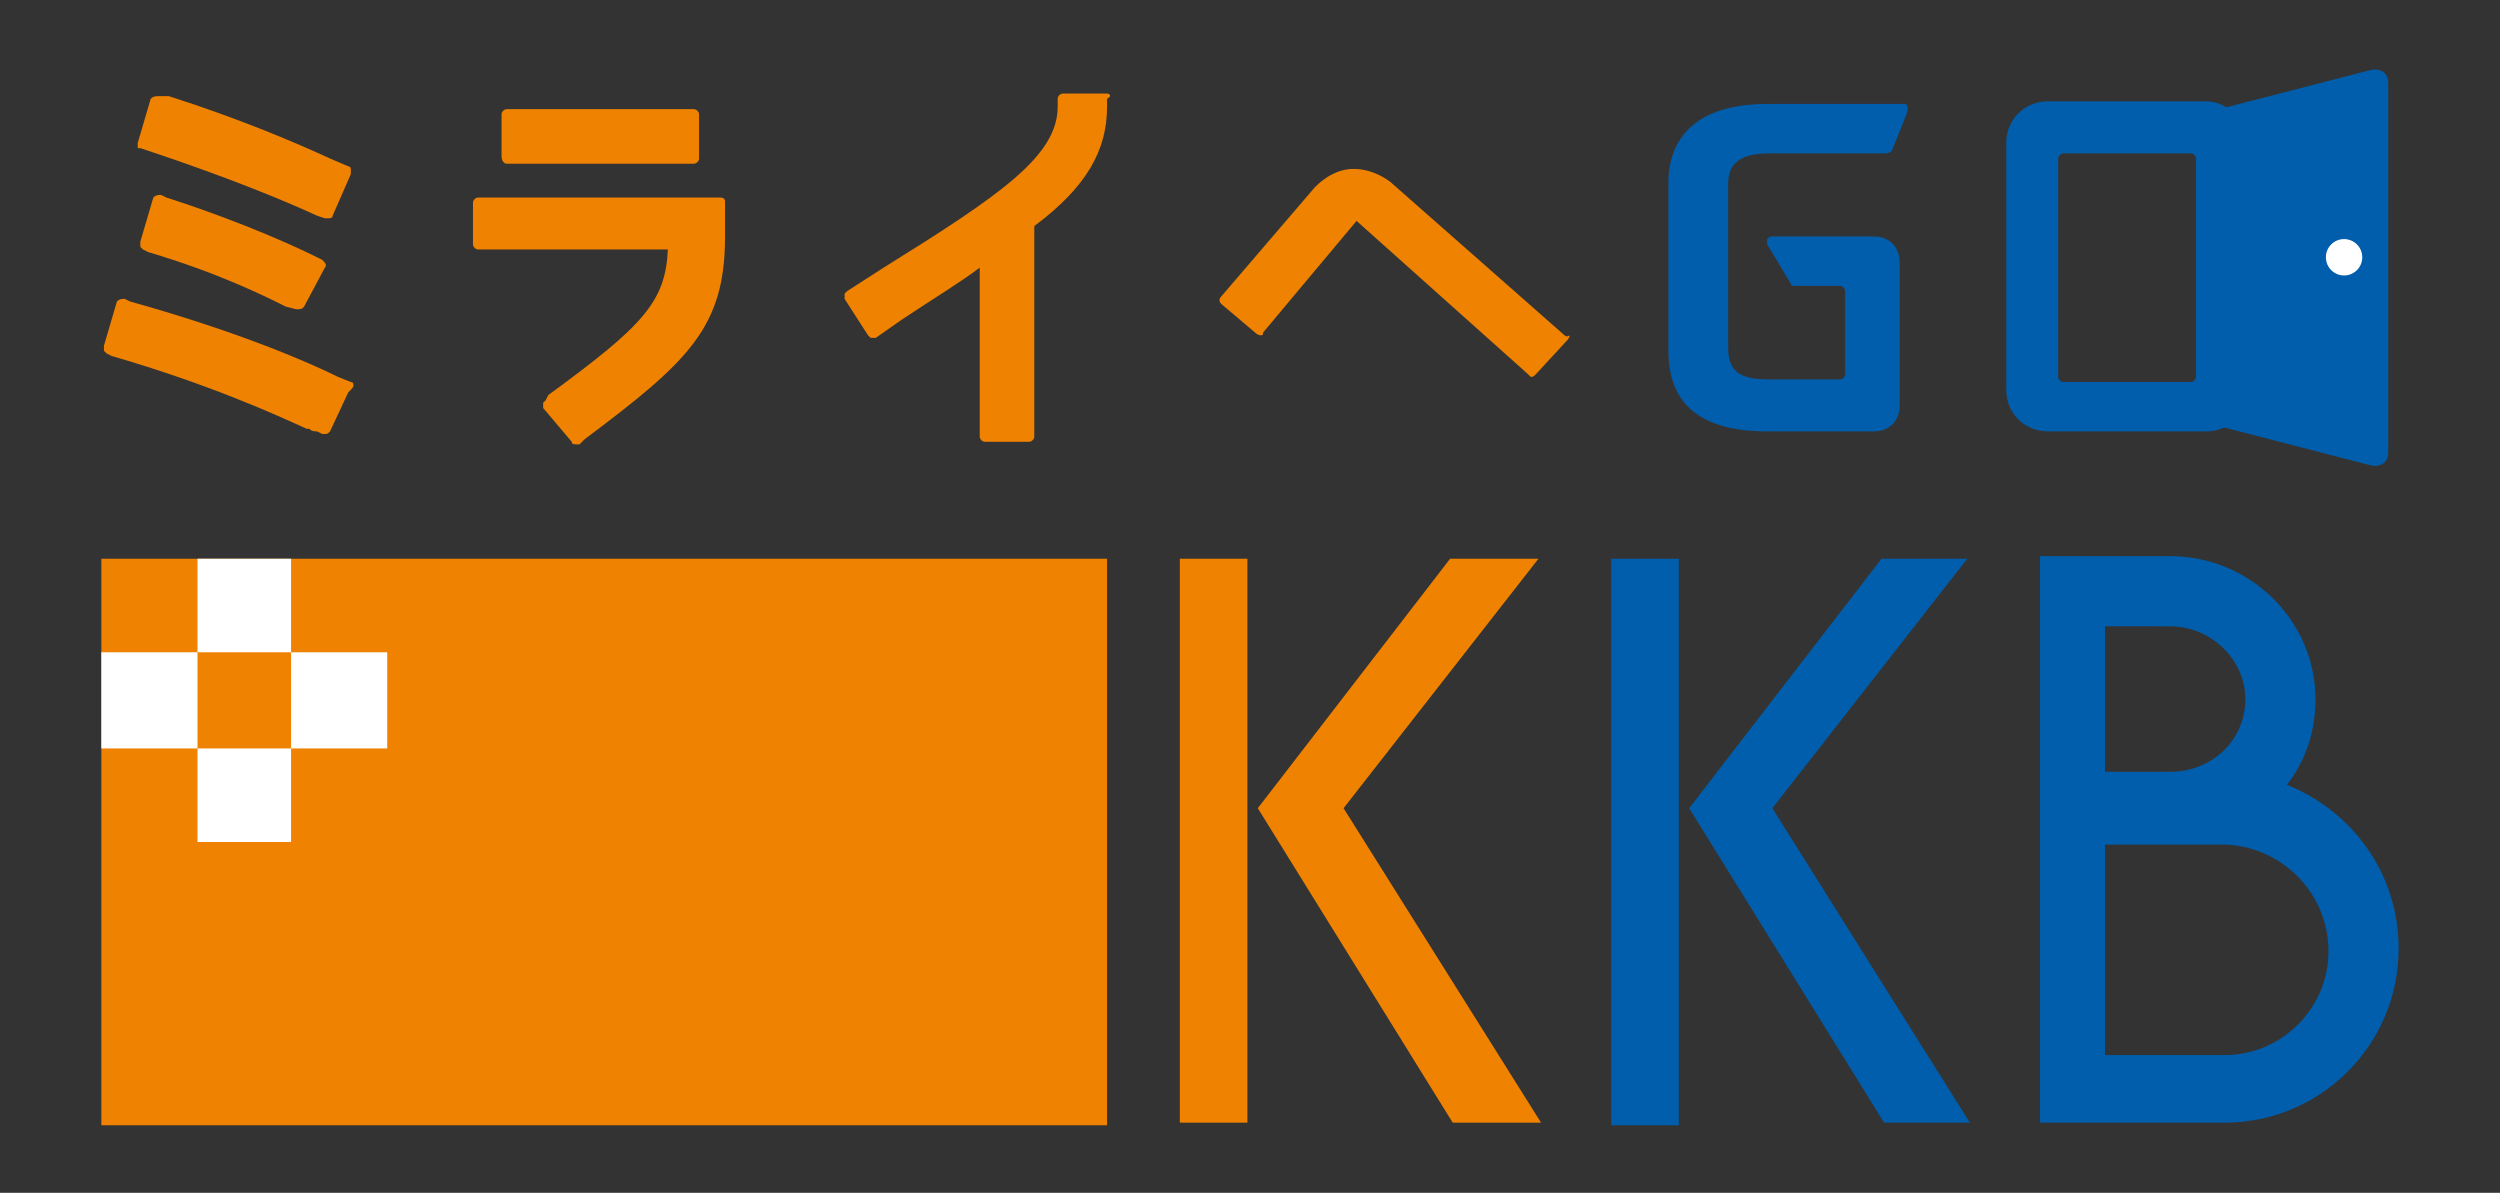 <?xml version="1.0" encoding="utf-8"?>
<!-- Generator: Adobe Illustrator 27.2.0, SVG Export Plug-In . SVG Version: 6.00 Build 0)  -->
<svg version="1.1" id="レイヤー_1" xmlns="http://www.w3.org/2000/svg" xmlns:xlink="http://www.w3.org/1999/xlink" x="0px"
	 y="0px" viewBox="0 0 96.2 45.9" style="enable-background:new 0 0 96.2 45.9;" xml:space="preserve">
<rect x="0" y="0" width="96.2" height="45.9" fill="#333333" stroke="none"/>
<style type="text/css">
	.st0{fill:#EF8200;}
	.st1{fill:#005EAC;}
	.st2{fill:#FFFFFF;}
</style>
<g>
	<g>
		<g>
			<path class="st0" d="M48.4,31.1l7.4-9.6h3.4l-7.5,9.6l7.6,12.1h-3.4L48.4,31.1z M48,43.2h-2.6V21.5H48V43.2z"/>
			<g>
				<polygon class="st1" points="75.7,21.5 72.4,21.5 65,31.1 72.5,43.2 75.8,43.2 68.2,31.1 				"/>
				<rect x="62" y="21.5" class="st1" width="2.6" height="21.8"/>
				<path class="st1" d="M88,30.2c0.7-0.9,1.1-2,1.1-3.3c0-3-2.5-5.5-5.6-5.5H81v0h-2.5v21.8H80l0,0h5.6c3.7,0,6.7-3,6.7-6.7
					C92.3,33.6,90.5,31.2,88,30.2z M83.5,24.1c1.6,0,2.9,1.3,2.9,2.8c0,1.6-1.3,2.8-2.9,2.8H81v-5.6H83.5z M85.6,40.6H81v-8.1h4.5
					c2.2,0,4.1,1.8,4.1,4.1C89.6,38.8,87.8,40.6,85.6,40.6z"/>
			</g>
		</g>
		<rect x="3.9" y="21.5" class="st0" width="38.7" height="21.8"/>
		<g>
			<rect x="3.9" y="25.1" class="st2" width="3.7" height="3.7"/>
			<polygon class="st2" points="11.2,25.1 11.2,21.5 7.6,21.5 7.6,25.1 11.2,25.1 11.2,28.8 14.9,28.8 14.9,25.1 			"/>
			<polygon class="st2" points="7.6,32.4 11.2,32.4 11.2,28.8 7.6,28.8 			"/>
		</g>
	</g>
	<g>
		<g>
			<path class="st0" d="M5.4,5.7l0.3,0.1c3,1,5.2,1.9,6.5,2.5l0.3,0.1c0,0,0.1,0,0.1,0c0.1,0,0.2,0,0.2-0.1l0.7-1.6
				c0-0.1,0-0.1,0-0.2c0-0.1-0.1-0.1-0.1-0.1l-0.7-0.3c-1.3-0.6-3.4-1.5-6.2-2.4L6.1,3.7c-0.1,0-0.2,0-0.3,0.1L5.3,5.5
				c0,0.1,0,0.1,0,0.2C5.3,5.7,5.3,5.7,5.4,5.7z"/>
			<path class="st0" d="M13.6,14.8c0-0.1-0.1-0.1-0.1-0.1L13,14.5c-1-0.5-3.7-1.7-8-2.9l-0.2-0.1c-0.1,0-0.2,0-0.3,0.1L4,13.3
				c0,0.1,0,0.1,0,0.2c0,0,0.1,0.1,0.1,0.1l0.2,0.1c3.8,1.1,6.4,2.3,7.5,2.8l0.1,0c0.1,0.1,0.2,0.1,0.3,0.1l0.2,0.1c0,0,0.1,0,0.1,0
				c0.1,0,0.1,0,0.2-0.1l0.7-1.5C13.6,14.9,13.6,14.9,13.6,14.8z"/>
			<path class="st0" d="M11.4,11.9C11.5,11.9,11.5,11.9,11.4,11.9c0.2,0,0.2,0,0.3-0.1l0.8-1.5c0.1-0.1,0-0.2-0.1-0.3l-0.2-0.1
				c-0.6-0.3-2.7-1.3-5.8-2.3L6.2,7.5c-0.1,0-0.2,0-0.3,0.1L5.4,9.3c0,0.1,0,0.1,0,0.2c0,0,0.1,0.1,0.1,0.1l0.2,0.1
				c2.7,0.8,4.5,1.7,5.3,2.1c0,0,0,0,0,0L11.4,11.9z"/>
		</g>
		<g>
			<path class="st0" d="M19.5,6.3h7.2c0.1,0,0.2-0.1,0.2-0.2V4.4c0-0.1-0.1-0.2-0.2-0.2h-7.2c-0.1,0-0.2,0.1-0.2,0.2V6
				C19.3,6.2,19.4,6.3,19.5,6.3z"/>
			<path class="st0" d="M27.7,7.6h-9.3c-0.1,0-0.2,0.1-0.2,0.2v1.6c0,0.1,0.1,0.2,0.2,0.2h7.3c-0.1,2-0.9,2.9-4.6,5.6L21,15.4
				c0,0-0.1,0.1-0.1,0.1c0,0.1,0,0.1,0,0.2L22,17c0,0.1,0.1,0.1,0.2,0.1c0,0,0.1,0,0.1,0l0.2-0.2c4-3,5.4-4.3,5.4-7.8V7.8
				C27.9,7.7,27.9,7.6,27.7,7.6z"/>
		</g>
		<path class="st0" d="M42.6,3.6h-1.7c-0.1,0-0.2,0.1-0.2,0.2v0.3c0,1.9-2.2,3.4-6.7,6.2l-1.4,0.9c0,0-0.1,0.1-0.1,0.1
			c0,0.1,0,0.1,0,0.2l0.9,1.4c0,0,0.1,0.1,0.1,0.1c0.1,0,0.1,0,0.2,0l1-0.7c1.2-0.8,2.2-1.4,3-2v6.5c0,0.1,0.1,0.2,0.2,0.2h1.7
			c0.1,0,0.2-0.1,0.2-0.2V8.7c2-1.5,2.8-2.9,2.8-4.6V3.8C42.8,3.7,42.7,3.6,42.6,3.6z"/>
		<path class="st0" d="M60.2,12.9L53.5,7c-0.4-0.3-0.9-0.5-1.4-0.5c-0.6,0-1.1,0.3-1.5,0.7l-3.6,4.2c-0.1,0.1-0.1,0.2,0,0.3l1.3,1.1
			c0,0,0.1,0.1,0.2,0.1c0.1,0,0.1,0,0.1-0.1l3.6-4.3l6.6,5.9c0,0,0.1,0.1,0.1,0.1c0.1,0,0.1,0,0.2-0.1l1.2-1.3c0,0,0.1-0.1,0.1-0.2
			C60.3,13,60.2,12.9,60.2,12.9z"/>
		<path class="st1" d="M68.1,5.9h4.5c0.1,0,0.2-0.1,0.2-0.1l0.6-1.5c0-0.1,0-0.1,0-0.2C73.4,4,73.3,4,73.2,4h-5.2
			c-3.3,0-3.8,1.9-3.8,3v6.5c0,2.1,1.3,3.1,3.8,3.1h4.1c0.6,0,1-0.4,1-1v-5.5c0-0.6-0.4-1-1-1h-3.9c-0.1,0-0.1,0-0.2,0.1
			c0,0.1,0,0.1,0,0.2l0.9,1.5c0,0.1,0.1,0.1,0.2,0.1h1.7c0.1,0,0.2,0.1,0.2,0.2v3.2c0,0.1-0.1,0.2-0.2,0.2h-2.7
			c-1,0-1.6-0.2-1.6-1.2V7.1C66.5,6.5,66.7,5.9,68.1,5.9z"/>
		<g>
			<path class="st1" d="M84.9,3.9h-6.1c-0.9,0-1.6,0.7-1.6,1.6V15c0,0.9,0.7,1.6,1.6,1.6h6.1c0.9,0,1.6-0.7,1.6-1.6V5.5
				C86.4,4.6,85.7,3.9,84.9,3.9z M84.3,5.9c0.1,0,0.2,0.1,0.2,0.2v8.4c0,0.1-0.1,0.2-0.2,0.2h-4.9c-0.1,0-0.2-0.1-0.2-0.2V6.1
				c0-0.1,0.1-0.2,0.2-0.2H84.3z"/>
			<g>
				<path class="st1" d="M91.9,17.4c0,0.4-0.3,0.6-0.7,0.5l-6.2-1.6c-0.2-0.1-0.4-0.3-0.4-0.6V4.9c0-0.3,0.2-0.6,0.4-0.6l6.2-1.6
					c0.4-0.1,0.7,0.1,0.7,0.5V17.4z"/>
				<circle class="st2" cx="90.2" cy="9.9" r="0.7"/>
			</g>
		</g>
	</g>
</g>
</svg>
